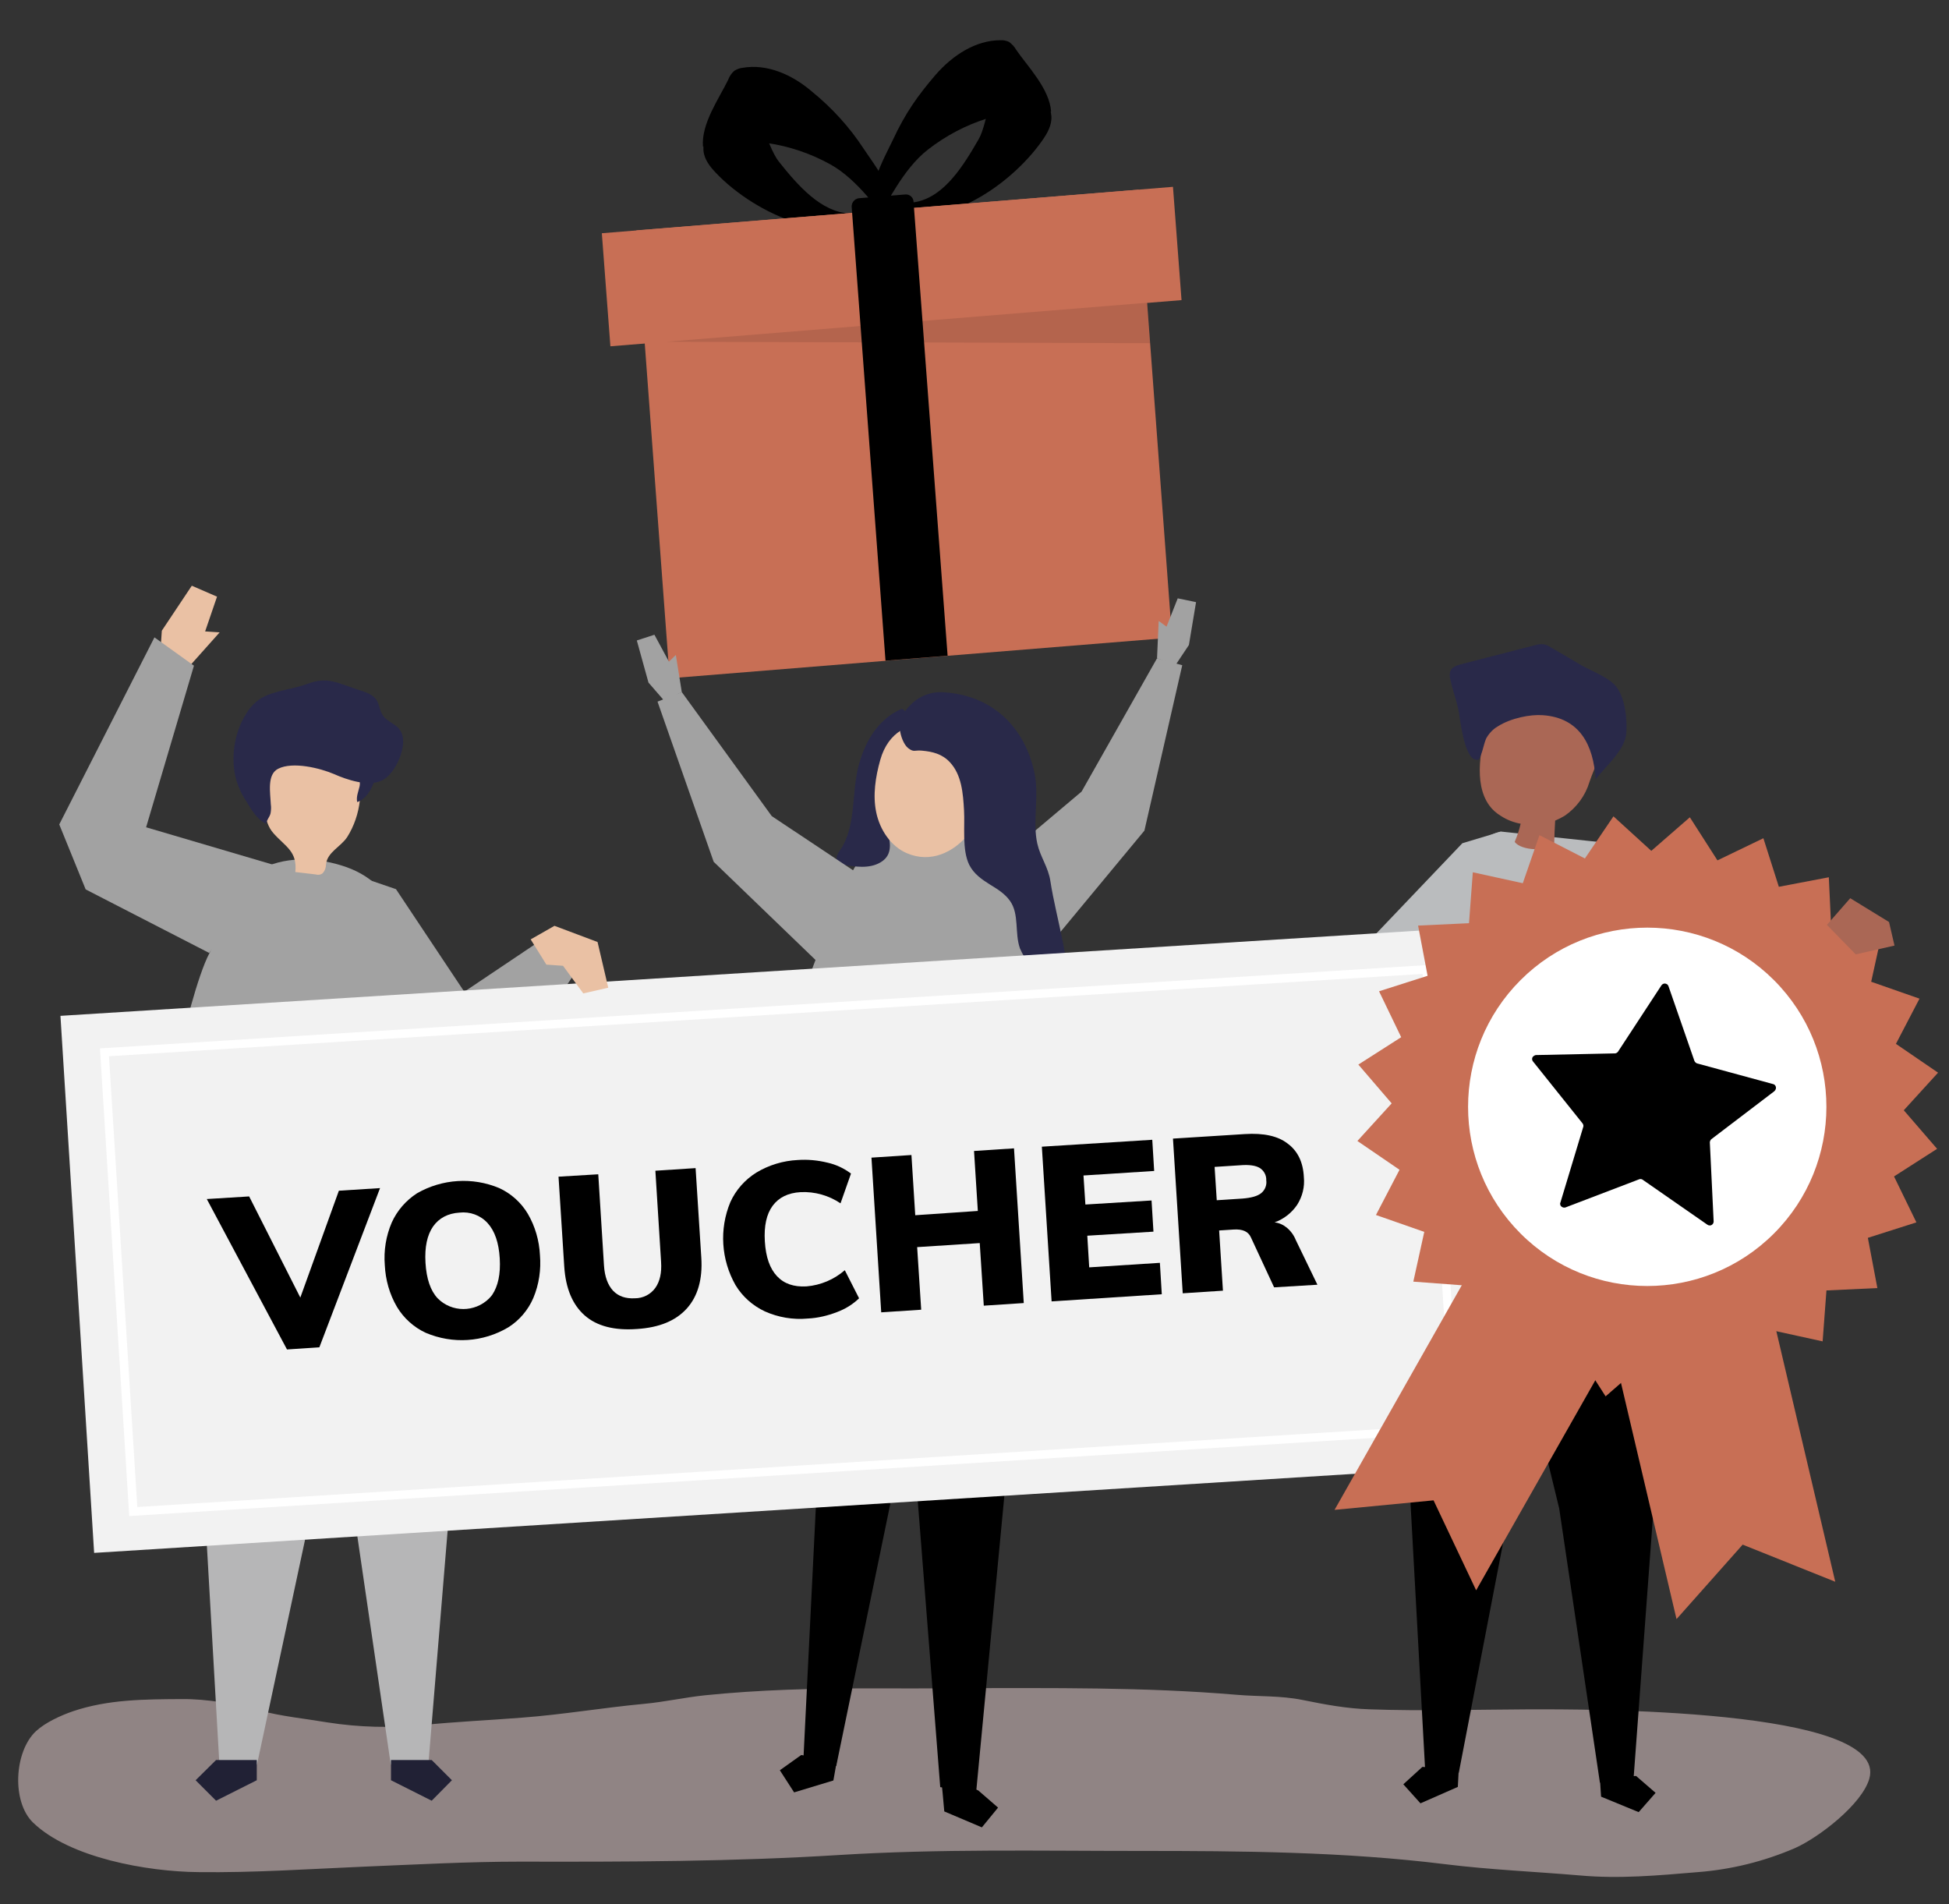 <?xml version="1.0" encoding="utf-8"?>
<!-- Generator: Adobe Illustrator 25.1.0, SVG Export Plug-In . SVG Version: 6.00 Build 0)  -->
<svg version="1.1" id="Layer_1" xmlns="http://www.w3.org/2000/svg" xmlns:xlink="http://www.w3.org/1999/xlink" x="0px" y="0px"
	 viewBox="0 0 819 800" style="enable-background:new 0 0 819 800;" xml:space="preserve">
<rect x="0" y="0" width="819" height="800" fill="#333333" stroke="none"/>
<style type="text/css">
	.st0{display:none;}
	.st1{display:inline;fill:#F26868;}
	.st2{opacity:0.5;}
	.st3{fill:#EED5D5;}
	.st4{fill:#C86F55;}
	.st5{opacity:0.1;}
	.st6{fill:#BABCBE;}
	.st7{fill:#AA6755;}
	.st8{fill:#292949;}
	.st9{fill:#A2A2A2;}
	.st10{fill:#EAC1A4;}
	.st11{fill:#B6B6B7;}
	.st12{fill:#212135;}
	.st13{fill:#F2F2F2;}
	.st14{fill:#FFFFFF;}
</style>
<g class="st0">
	<rect class="st1" width="819" height="800"/>
</g>
<g id="Shadow">
	<g class="st2">
		<path class="st3" d="M364.6,709.4c-22.8,0-45.6,0.6-68.3,2.9c-8.6,0.9-17,2.8-25.6,3.6c-17.2,1.6-34,4.5-51.3,5.8
			c-13.9,1.1-27.8,1.7-41.6,3.1c-13.4,1.3-26.9,1-40.2-1.1c-9.5-1.6-19.1-2.5-28.5-5c-10.5-2.8-21.9-4.9-32.8-4.8
			c-15.6,0.1-30.7,0.1-45.6,5.1c-5.2,1.8-11.6,4.7-15.6,8.4C6,735.9,4.8,757,13.9,765.8c15.3,14.8,47.9,20.6,69.4,20.8
			c23.5,0.3,46.3-1.3,69.8-2.3c21.9-0.9,43.7-2.1,65.6-2.1c44.7,0.1,89.4,0,134.1-2.8c41.9-2.6,84-1.7,126-1.7
			c43.1,0,86,0.3,128.7,5.6c18.6,2.3,37.6,3.1,56.4,4.7c16.8,1.5,32.9,0,49.6-1.4c14.1-1.1,27.8-4.5,40.8-10.1
			c10.1-4.5,28.1-18.4,31.2-29.1c8.7-30-122.3-29.2-142.4-29.2c-22.5,0.1-45.2,0.8-67.6,0c-9.5-0.3-18.7-2-28-3.9
			c-9.3-1.9-18.4-1.4-27.8-2.2c-38.9-3.3-77.8-2.8-116.8-2.8C390,709.5,377.3,709.4,364.6,709.4z"/>
	</g>
</g>
<g id="Object">
	<path d="M441.8,48.7c0.3,3.8-1.7,7.3-3.8,10.3c-13.8,19.8-45.5,40.9-66.5,27.1c2.4-0.4,8.7-0.3,13.7-1.3
		c11.8-2.5,19.6-15.1,26.1-26.4c4-6.9,5.1-26.9,12.7-29.5C431.2,26.3,441.2,41.1,441.8,48.7z"/>
	<path d="M375.1,59c5.4-11.7,10.8-19.1,18-27.5c7.2-8.3,16.9-14.6,27.3-14.6c1.2-0.1,2.5,0.2,3.6,0.7c1.2,0.9,2.3,2,3,3.3
		c4.8,7,14,16.3,14.7,26c-18-1.9-36.9,4.4-51.7,15.9c-11,8.5-17.6,24.2-18.9,24.2C360,87,372.5,64.5,375.1,59z"/>
	<path d="M295.6,63.2c0.3,3.8,2.8,6.9,5.3,9.5c16.5,17.4,51,33.1,69.8,16.1c-2.5,0-8.7,1.1-13.7,0.9c-12-0.6-21.7-11.7-29.8-21.9
		c-4.9-6.2-9-25.7-16.9-27.1C302.7,39.4,295,55.6,295.6,63.2z"/>
	<path d="M363,62.6c-6-9.2-13.4-17.3-21.9-24.2c-8.3-7.1-18.8-11.7-29.1-9.9c-1.2,0.1-2.4,0.6-3.5,1.3c-1.1,1-2,2.3-2.5,3.7
		c-3.7,7.7-11.4,18.4-10.6,28.1c17.5-4.8,37.1-1.6,53.4,7.4c12.1,6.6,21.1,21.1,22.2,20.9C382,87.8,366.3,67.7,363,62.6z"/>
	<g>
		<polygon class="st4" points="492.5,267.9 281.4,285 267.4,96.8 478.5,79.7 		"/>
	</g>
	<g>
		<polygon class="st4" points="496.5,126.1 256.5,145.5 252.9,98 492.9,78.5 		"/>
	</g>
	<g class="st5">
		<polygon points="279.9,143.6 482,127.2 483.3,144.2 		"/>
	</g>
	<path d="M398.2,275.5l-26.1,2.1L357.9,87.1c-0.2-1.8,1.1-3.5,2.9-3.8l19.7-1.6c1.8-0.1,3.4,1.3,3.4,3.2c0,0,0,0.1,0,0.1
		L398.2,275.5z"/>
	<polygon class="st6" points="674.9,354.1 746.1,431.3 692,477.3 684,467.6 705.2,423.6 663.6,387 	"/>
	<polygon points="692.6,546.6 695.8,621.1 686.4,748 672.3,749 655.2,633.8 631.5,536.3 	"/>
	<polygon points="672.8,754.9 688.6,761.4 695.7,753.3 687.5,746.2 672.3,747.3 	"/>
	<polygon points="592.8,520.2 589.7,576.5 598.9,744.2 613,744.9 634.2,634.9 652.8,514.4 	"/>
	<polygon points="612.6,750.8 596.9,757.7 589.7,749.7 597.7,742.4 613,743.2 	"/>
	<path class="st6" d="M674.9,354.1l-44.1-4.7c0,0-24.5,2.6-41.2,60.8c-9.3,32.4-12.1,83.4-12.8,122.3c1.1,5.5,7.1,29.9,32.7,25.7
		c43.9-7.1,67.3-14.2,86.4-10.6c16.3,3.5,14.9-18.9,13.1-36l-6.5-53L674.9,354.1z"/>
	<path class="st7" d="M666.4,299.2c-11.1-2.5-22.5-4.7-33.7-2.4c-2.4,0.5-5.1,1.3-6.4,3.4c-0.5,0.8-0.8,1.7-1,2.7
		c-2.8,10.4-6.4,25.9,0.5,35.5c1.3,1.8,3,3.3,5,4.5c2.5,1.6,5.3,2.7,8.2,3.2c-0.6,2.6-1.4,5.1-2.5,7.6c2.5,3.8,14.4,4.3,16.6,0.6
		c0.1-3.2,0.2-6.4,0.4-9.5c1.4-0.6,2.8-1.3,4.1-2.1c4.9-3.4,8.6-8.4,10.3-14.1c2.1-6.2,5.1-12,7-18.3c0.7-2.3,1.3-4.9,0.1-7
		c-1.2-2.1-4.1-3-6.5-3.5L666.4,299.2z"/>
	<path class="st8" d="M629.4,305.2c5.5-3.5,13.7-5.1,18.9-4.7c15.6,1.1,21.3,12.6,22.2,26.9c4.3-5.5,12.4-12.3,12.9-19.4
		c0.4-5.8-0.4-13.6-3.6-18.6c-3-4.7-10.7-7.2-15.3-9.9l-13-7.6c-0.9-0.6-1.8-1-2.9-1.2c-1.2-0.1-2.5,0-3.6,0.4l-30.7,7.9
		c-2,0.5-4.2,1.2-4.9,3.1c-0.3,1.2-0.3,2.5,0.1,3.6c1.1,5.3,3.4,10.7,3.9,16.1c0.6,3.1,2.5,19.1,8,17.3c1.6-2.7,1.9-5.9,3.1-8.8
		C625.6,308.3,627.3,306.4,629.4,305.2z"/>
	<polygon class="st6" points="630.8,349.4 614.5,354.3 555,416.7 551.5,437.2 579.9,484.1 587.6,466.9 575.6,432.2 594.7,418.8 
		620.2,361.4 	"/>
	<polygon class="st9" points="499.6,271 502.6,253 494.9,251.4 490.2,263.3 486.9,260.9 486.2,276.6 494,279.4 	"/>
	<polygon class="st9" points="403.6,375.5 454.5,332.6 486.2,276.6 496.8,279.5 480.9,349 427.1,413.9 	"/>
	<polygon points="396.1,753.3 396.8,761.1 412.6,767.8 419.4,759.5 411.1,752.3 395.3,745.5 	"/>
	<polygon points="382.9,595.6 395.1,750.9 410.2,752.9 422.8,620.6 433.2,578.6 	"/>
	<polygon points="346.7,554.9 337.6,739.3 351.4,742 380.2,602.4 396.1,562 	"/>
	<polygon points="350.2,748.1 333.7,753.1 327.7,743.8 336.7,737.4 351.6,740.2 	"/>
	<path class="st9" d="M366.2,355.6c11.2-9.3,38.2-3.9,52.4-3.9c-1.4,0,44.2,179.3,47.5,189.6c5.4,17,5.3,37,3.8,54.6
		c-15.3,4.2-29.5,12.1-45.3,14.1c-12.9,1.7-25.9-0.7-38.9-1.8c-15.3-1.4-30.8-1-46.1-2.2c-15.4-1.2-30.9-4-44.5-11.2
		c6-11.8,10.9-24.1,14.6-36.8c3.9-12.5,8.8-26.4,10.3-39.6c1.3-11.8,1.5-23.8,3.2-35.8c2-13.9,4.4-27.8,7.7-41.5
		c3.8-15.7,8.9-31,15-45.9c4.7-11.3,10.3-29.9,19.2-38.6C365.6,356.2,365.9,355.9,366.2,355.6z"/>
	<path class="st8" d="M390.1,312.8c-7.1,1.3-15.9,7.4-17.6,14.9c-0.8,3.6,0.4,6.9-0.7,10.8c-2,7.5,7.1,18.7-1.9,23.9
		c-4.7,2.7-10.5,1.8-15.7,0.9c-0.7-0.1-1.3-0.3-1.8-0.7c-0.8-0.8-1-1.9-0.7-3c0.4-1,0.9-1.9,1.6-2.8c6.2-9.3,4.7-22.7,7.1-33.4
		c2.4-10.6,8.1-21.2,18.6-25.6c5.3,3.5,9,8.9,10.4,15L390.1,312.8z"/>
	<path class="st10" d="M381.1,358.5c-6.8-2.9-11.4-9.9-12.9-17.2c-1.5-7.2-0.3-14.9,1.7-22c6.7-23.8,36.6-17,43.5,3.4
		C419.6,340.4,401,367,381.1,358.5z"/>
	<path class="st8" d="M415.9,371.6c-3.3-2.1-6.6-4.3-8.6-8.2c-3.1-6.3-1.8-16.1-2.2-22.9c-0.4-7.2-1-15-6-20.3
		c-3.2-3.4-7.2-4.4-11.7-4.8c-3.1-0.3-3.3,0.8-5.7-1c-1.9-1.4-3.3-5.3-3.5-7.6c-0.5-3.8,1.4-7.6,4.1-10.3c3.7-4,9.1-6.1,14.5-5.6
		c20,1.3,34,14.4,38,34.4c1.9,9.6-1,19.9,1.1,29.2c1.3,5.7,4.6,9.8,5.5,15.8c2.4,15.7,9.3,36.2,7.3,52.1c0,0.6-0.2,1.2-0.7,1.6
		c-1,0.7-2.2-0.4-2.9-1.3l-12.3-17.1c-1.7-2.2-3.1-4.6-4.2-7.1c-2.3-6.5-0.2-14.4-4.2-20C422.2,375.4,419,373.5,415.9,371.6z"/>
	<polygon class="st9" points="272.5,286.8 267.6,269.1 275,266.7 281.1,278 284,275.2 286.5,290.8 279.1,294.4 	"/>
	<polygon class="st9" points="379.7,379.8 324.3,342.9 286.5,290.8 276.3,294.8 299.9,362.1 360.6,420.6 	"/>
	<polygon class="st10" points="68,265 80.6,246.1 91.2,250.7 86.2,265.3 92.3,265.7 79,280.6 67.2,277 	"/>
	<polygon class="st9" points="148.6,367.5 166.4,373.6 195.1,416.7 231.9,392 243.6,405.9 225,433.4 191.6,457.3 148.6,412.3 	"/>
	<polygon class="st11" points="190.4,491.4 191.6,600.7 180,741.4 164.2,741.4 145.2,611.6 123.5,481.6 	"/>
	<polygon class="st12" points="164.3,748 181.4,756.6 189.9,748 181.4,739.5 164.3,739.5 	"/>
	<polygon class="st11" points="81.8,491.4 81.5,554.6 92.2,741.4 108,741.4 134.5,617.4 148.6,481.6 	"/>
	<polygon class="st12" points="107.9,748 90.8,756.6 82.2,748 90.8,739.5 107.9,739.5 	"/>
	<path class="st9" d="M65.3,529.5c-0.3,10-0.1,23.5,4.1,23.9c0.8,0,1.5-0.2,2.2-0.6c7.3-3.6,12.6-8.6,19.8-12.1
		c7.6-3.6,16.2-5.5,24.6-6.8c12.6-2,25.3-3.2,38-3.3c10.9-0.1,22.2,4.9,32.5,7.6c4,1.1,7.2,3.9,10.5,6.2c4.8,3.3,7,4.7,6.3-2.2
		c-1.1-11.1-2.2-22.3-3.6-33.4c-2.7-22.1-6.4-44.2-12.7-65.7c-2.4-8.2-5.2-16.3-8-24.3c-3.4-9.8-6.7-19.6-10.1-29.5
		c-4.2-12.2-11.3-20.8-23.7-25.1c-10.7-3.7-24-4.7-34.5,0.5c-11.6,5.8-17.1,25.3-22.7,35.8c-4.9,9.2-11.2,34.2-13,44.1
		c-2.2,11.9-4.3,23.7-5.9,35.6c-1.8,13-3,26-3.4,39.1C65.8,520.7,65.5,524.7,65.3,529.5z"/>
	<path class="st10" d="M135.6,366.9c-0.3,0.2-0.6,0.4-0.9,0.5c-0.7,0.2-1.4,0.2-2.1,0l-8.5-1c0.9-8.7-4.1-10.6-9.1-16.2
		s-3.5-13.3-3.2-20.2c0-1.9,0.3-3.9,1-5.7c1.4-3.1,4.8-4.8,8-5.8c8.2-2.6,17.6-1.9,24.9,2.7c2,1.2,3.6,2.8,4.8,4.8
		c1.6,3.2,1.2,6.9,0.7,10.4c-0.6,5.4-2.4,10.7-5.3,15.3c-2.8,4.2-8.3,6.3-8.9,11.4C137,364.6,136.5,365.9,135.6,366.9z"/>
	<path class="st8" d="M151.1,330.4c-0.5,2.2-1.5,4.4-1,6.6c3.5-1.2,5.7-4.7,7-8.3c0.6-1.6,0.9-3.3,0.8-5.1c-0.1-1.7-0.9-3.3-2.2-4.4
		c-1.9-1.4-5.3-0.8-5.9,1.6C149.3,323.2,151.8,327.1,151.1,330.4z"/>
	<path class="st8" d="M169.4,311.2c0-2.6-1.2-5.1-3.4-6.5c-2-1.4-4.3-2.5-5.5-4.7c-0.9-1.7-1.1-3.7-2-5.4c-1.7-3.1-5.4-3.9-8.6-5
		c-8-2.6-12.4-5.5-20.9-2.2c-6.1,2.3-13.9,2.7-19.5,6.1c-2.4,1.6-4.5,3.8-6,6.3c-5.7,8.9-7,21.3-3.3,30.6c0.8,2,1.8,4,3,5.8
		c2.2,3.6,4.7,8.1,8.6,9.9c0.3-1.7,1.5-2.7,1.9-4.4c0.2-1.2,0.3-2.5,0.1-3.7c-0.2-4.9-1.7-12.6,3.1-15c6.1-3.1,17.6-0.3,23.6,2.3
		c5.2,2.3,14.1,5.3,19.6,2.8C165.4,325.9,169.6,316.8,169.4,311.2z"/>
	<g>
		<polygon class="st9" points="115.7,363.6 61.4,347.6 81.5,279.7 64.9,267.8 24.9,346.4 36,373.7 87.9,400.4 		"/>
	</g>
	<polygon class="st7" points="594,415 598.2,424.3 582.8,431 568.6,421.1 576.1,408.3 	"/>
	
		<rect x="31.9" y="408.1" transform="matrix(0.998 -6.261633e-02 6.261633e-02 0.998 -31.991 21.542)" class="st13" width="591.6" height="226.1"/>
	<path class="st14" d="M54.3,637L42,440.5l559.1-35.1l12.3,196.5L54.3,637z M45.8,443.8l11.9,189.4l552-34.6l-11.9-189.4L45.8,443.8
		z"/>
	<path d="M142.4,500.3l17.3-1.1l-25.5,66.9l-13.6,0.9l-33.7-63.2l17.8-1.1l21.5,42.5L142.4,500.3z"/>
	<path d="M178.9,560c-5-2.3-9.3-6.2-12.1-10.9c-3.1-5.3-4.8-11.3-5.1-17.5c-0.5-6.1,0.5-12.3,2.9-17.9c2.3-5.1,6-9.3,10.6-12.3
		c10.6-6.1,23.4-6.9,34.6-2.2c5,2.3,9.2,6.1,12,10.8c3.1,5.3,4.8,11.3,5.1,17.4c0.5,6.1-0.4,12.3-2.8,18c-2.2,5.1-5.9,9.4-10.5,12.3
		C203,564,190.2,564.8,178.9,560L178.9,560z M206.8,544.1c2.5-3.7,3.6-8.8,3.2-15.4s-2.1-11.5-5.1-14.8c-3-3.3-7.4-4.9-11.8-4.4
		c-4.9,0.3-8.6,2.3-11.1,5.8c-2.5,3.6-3.6,8.7-3.2,15.3c0.4,6.7,2.1,11.7,5.1,14.9c5.9,6,15.6,6,21.6,0.1
		C206,545.1,206.4,544.6,206.8,544.1z"/>
	<path d="M245.7,552.7c-5.1-4.5-8-11.3-8.6-20.6l-2.4-37.7l16.7-1l2.4,38.3c0.3,4.7,1.6,8.2,3.8,10.6c2.3,2.4,5.3,3.4,9.2,3.2
		c3.4,0,6.6-1.6,8.6-4.4c1.9-2.7,2.7-6.3,2.4-10.9l-2.4-38.3l16.9-1.1l2.4,37.6c0.6,9.1-1.5,16.3-6.1,21.4c-4.7,5.2-11.6,8-20.9,8.6
		C258.2,559.1,250.8,557.2,245.7,552.7z"/>
	<path d="M321.4,551c-5.1-2.4-9.4-6.2-12.3-11c-6.1-10.7-6.9-23.6-2.2-34.9c2.3-5.1,6.1-9.4,10.9-12.4c5.3-3.2,11.3-5,17.4-5.3
		c4.2-0.3,8.4,0.1,12.5,1.1c3.6,0.8,7,2.4,9.9,4.6l-4.4,12.5c-4.9-3.3-10.8-5-16.8-4.7c-5.2,0.3-9.1,2.2-11.7,5.7
		c-2.6,3.5-3.7,8.5-3.3,15c0.4,6.6,2.1,11.4,5.1,14.6c3,3.2,7.1,4.6,12.4,4.3c6-0.5,11.6-2.9,16.1-6.8l6,11.8
		c-2.7,2.6-5.8,4.5-9.3,5.8c-3.9,1.5-8,2.5-12.2,2.7C333.2,554.6,327,553.5,321.4,551z"/>
	<path d="M409.3,483.6l16.8-1.1l4.1,65l-16.8,1.1l-1.7-26.3l-26.3,1.7l1.7,26.3l-16.8,1.1l-4.1-65l16.8-1.1l1.6,25.3l26.3-1.8
		L409.3,483.6z"/>
	<path d="M441.9,546.8l-4.1-65l46.4-2.9L485,492l-29.7,1.9l0.8,12.2l27.8-1.7l0.8,13.1l-27.8,1.7l0.8,13.3l29.7-1.9l0.8,13.2
		L441.9,546.8z"/>
	<path d="M553.6,539.8l-18.2,1.1l-9.8-21.1c-1.1-2.4-3.5-3.4-7.1-3.2l-6.2,0.4l1.6,25.3l-16.9,1.1l-4.1-65l30.2-1.9
		c7.9-0.5,13.9,0.8,18,4c4.2,3.1,6.5,7.8,6.8,14.1c0.4,4.1-0.6,8.1-2.8,11.6c-2.3,3.4-5.6,6-9.5,7.4c1.9,0.2,3.6,1,5.1,2.2
		c1.7,1.4,3,3.2,3.8,5.2L553.6,539.8z M530,501.3c1.6-1.3,2.4-3.4,2.1-5.4c0.1-2.1-1-4.1-2.8-5.2c-1.7-1-4.4-1.4-8.1-1.1l-10.8,0.7
		l0.9,14l10.8-0.7C525.8,503.3,528.4,502.6,530,501.3z"/>
	<polygon class="st4" points="620.3,668.2 682.6,558.4 652.8,541.5 623,524.6 560.8,634.4 602.4,630.4 	"/>
	<polygon class="st4" points="704.5,680.3 675.6,557.4 708.9,549.5 742.3,541.7 771.2,664.6 732.3,649 	"/>
	<polygon class="st4" points="795.9,494.3 814,482.7 800,466.5 814.4,450.7 796.7,438.6 806.6,419.6 786.3,412.5 790.9,391.6 
		769.5,390 768.5,368.6 747.5,372.6 741,352.2 721.7,361.5 710.1,343.4 693.9,357.5 678,343 666,360.7 646.9,350.9 639.9,371.1 
		618.9,366.5 617.3,387.9 595.9,388.9 599.9,410 579.5,416.5 588.8,435.8 570.8,447.3 584.8,463.6 570.4,479.4 588.1,491.5 
		578.2,510.5 598.5,517.6 593.9,538.5 615.3,540.1 616.3,561.5 637.3,557.5 643.8,577.9 663.1,568.6 674.7,586.7 690.9,572.6 
		706.8,587.1 718.8,569.4 737.9,579.2 744.9,559 765.9,563.6 767.5,542.2 788.9,541.2 784.9,520.1 805.3,513.6 	"/>
	
		<ellipse transform="matrix(0.707 -0.707 0.707 0.707 -126.016 625.751)" class="st14" cx="692.3" cy="465" rx="75.3" ry="75.3"/>
	<path d="M701.1,414.3l10.9,31.4c0.2,0.5,0.6,0.9,1.1,1.1l32,8.7c0.9,0.2,1.4,1.2,1.1,2.1c-0.1,0.3-0.3,0.6-0.6,0.9l-26.4,20.1
		c-0.4,0.3-0.7,0.9-0.7,1.4l1.6,33.2c0,0.9-0.7,1.7-1.6,1.7c-0.4,0-0.7-0.1-1-0.3l-27.2-18.9c-0.4-0.3-1-0.4-1.5-0.2l-30.9,11.8
		c-0.8,0.3-1.8-0.1-2.2-0.9c-0.1-0.4-0.2-0.8,0-1.1l9.6-31.8c0.2-0.5,0-1.1-0.3-1.5L644.2,446c-0.6-0.7-0.5-1.8,0.3-2.3
		c0.3-0.2,0.6-0.4,1-0.4l33.1-0.7c0.5,0,1-0.3,1.3-0.7l18.2-27.8c0.5-0.8,1.5-1.1,2.3-0.6C700.7,413.6,700.9,413.9,701.1,414.3z"/>
	<polygon points="654.9,511 654.9,511 654.9,511 	"/>
	<polygon class="st7" points="793.8,387.4 796.1,397.3 779.8,401 767.7,388.6 777.5,377.4 	"/>
	<polygon class="st10" points="233,389 251.1,395.8 255.6,415 245.1,417.4 236.6,405.8 229.6,405.3 223,394.7 	"/>
</g>
</svg>
